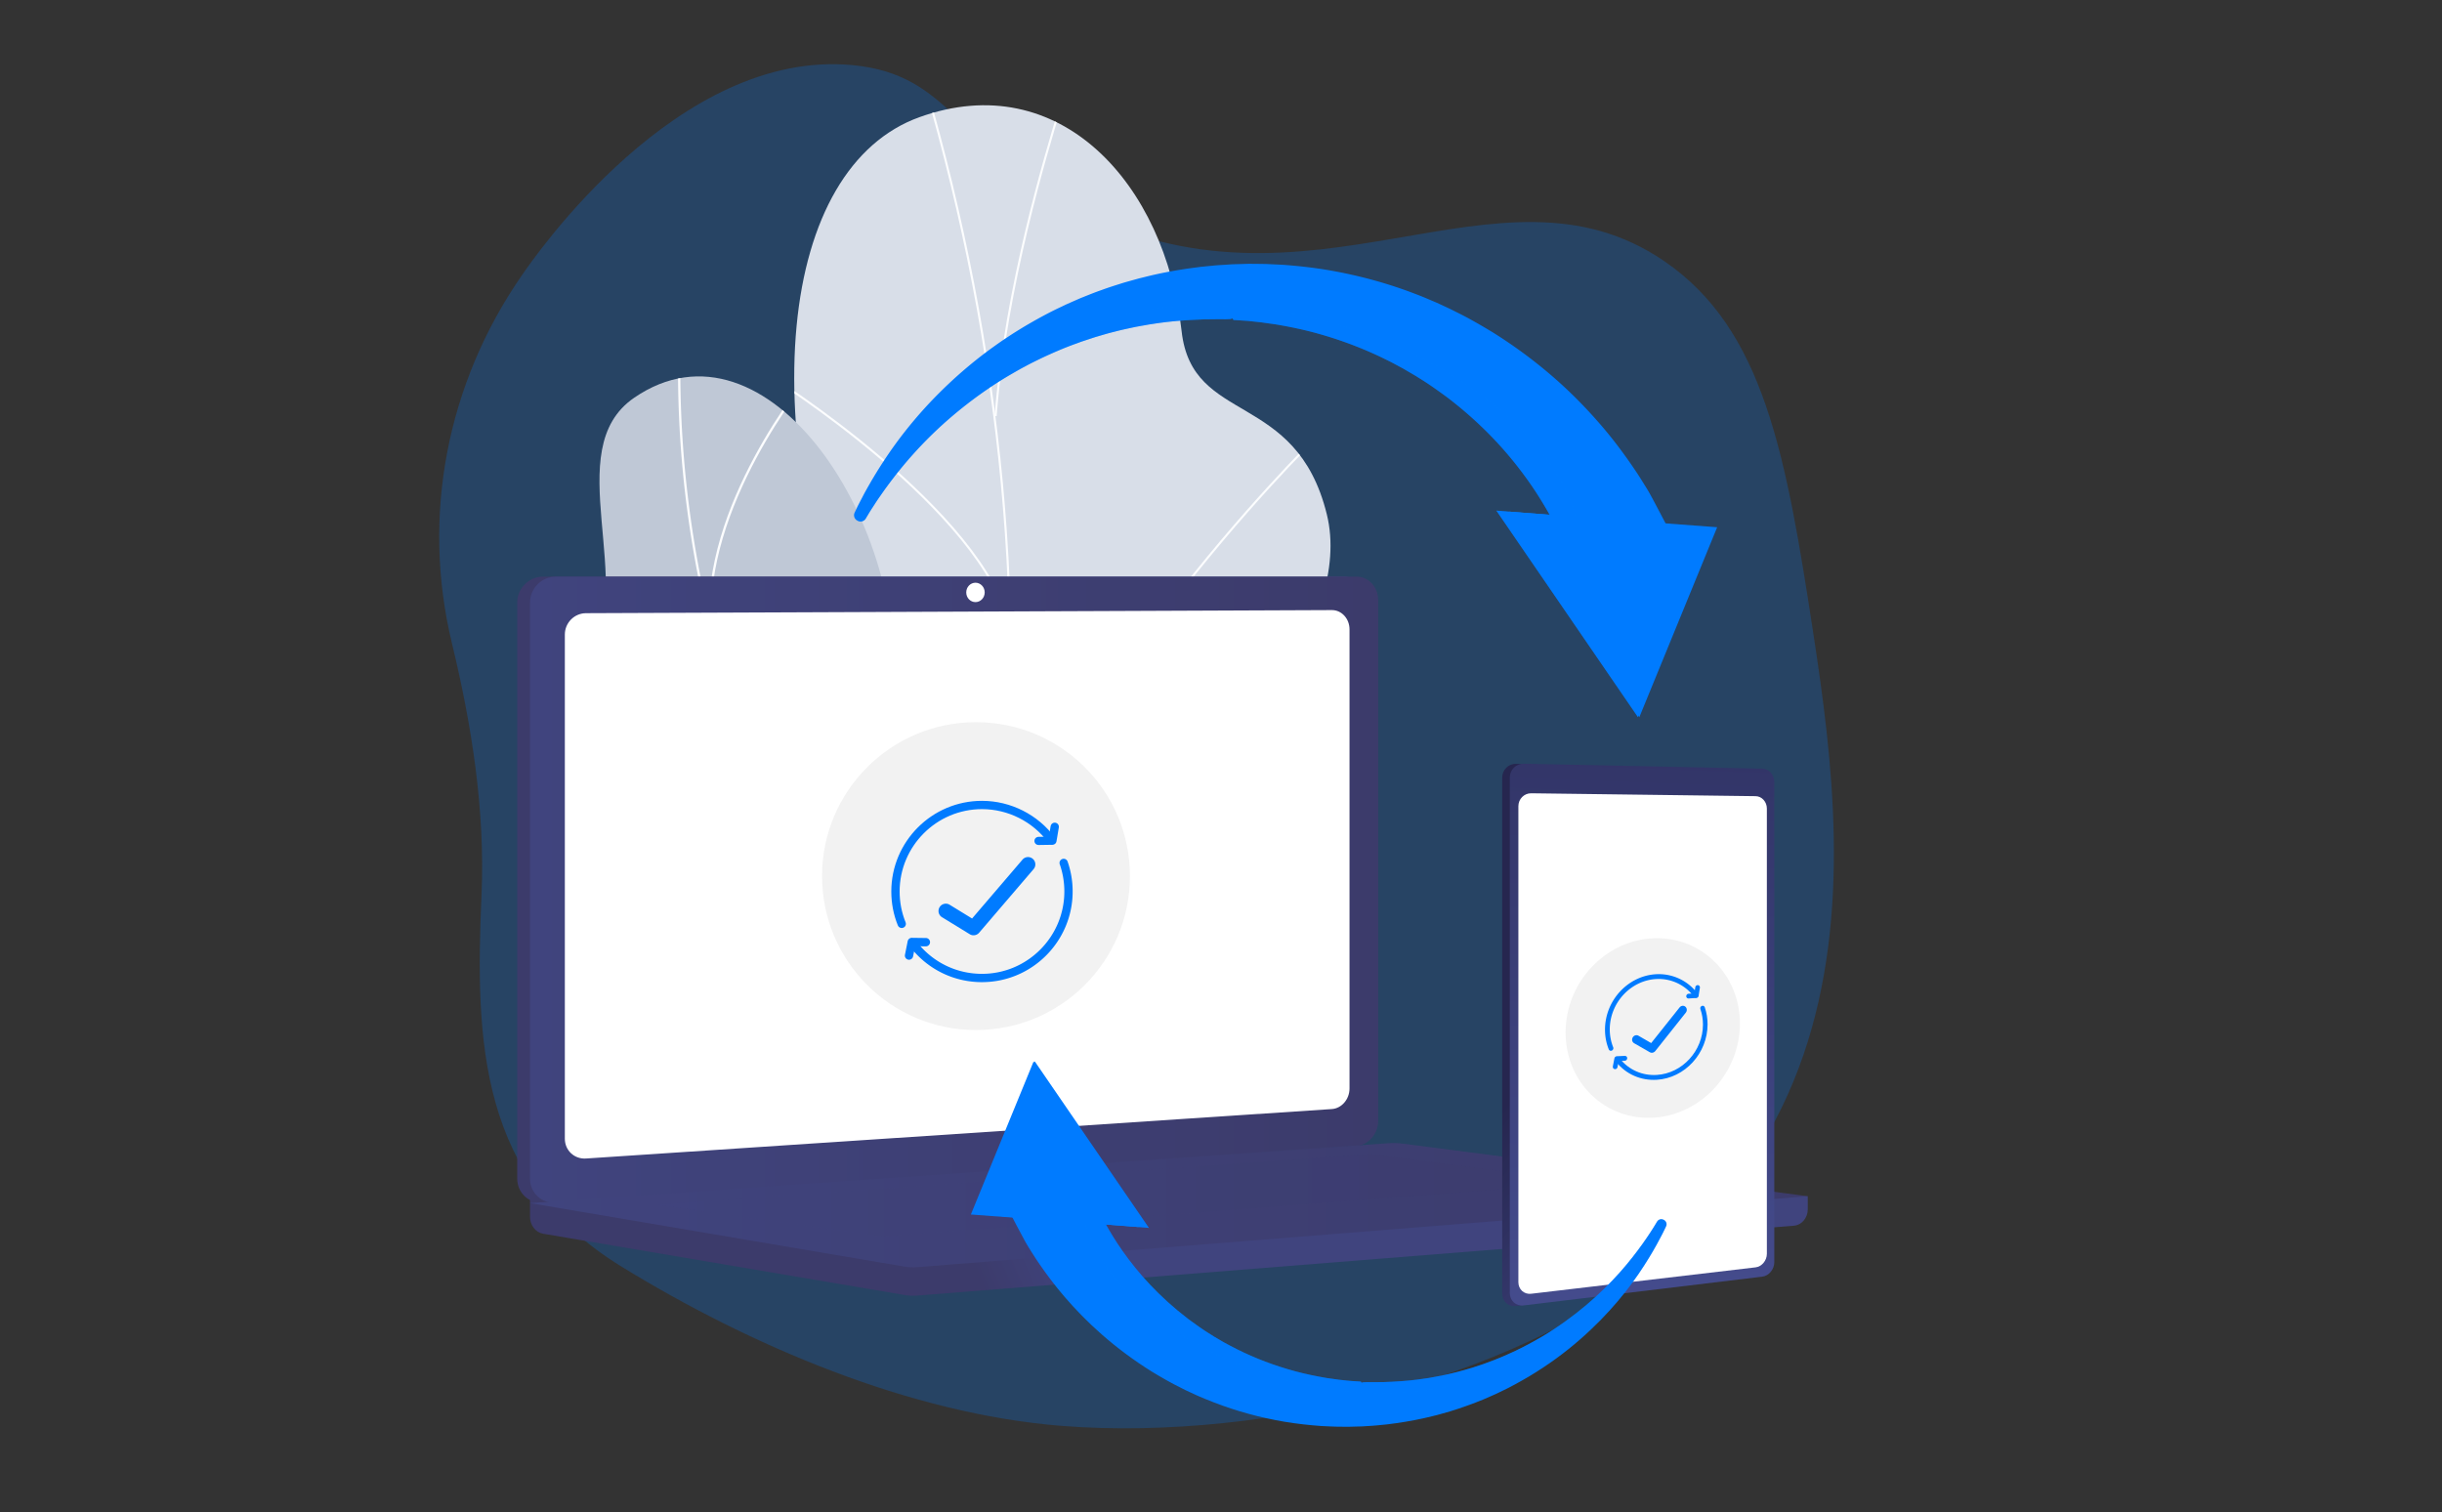 <svg xmlns="http://www.w3.org/2000/svg" xmlns:xlink="http://www.w3.org/1999/xlink" xml:space="preserve" style="enable-background:new 0 0 906 561" viewBox="0 0 906 561" y="0" x="0" id="Layer_1" version="1.1"><rect x="0" y="0" width="906" height="561" fill="#333333" stroke="none"/><defs id="defs280"><linearGradient id="SVGID_00000005989078593550065580000006700992927990544297_" gradientUnits="userSpaceOnUse" x1="396.935" y1="461.838" x2="363.65" y2="475.818"><stop offset="0" style="stop-color:#40447e" id="stop60"/><stop offset=".996" style="stop-color:#3c3b6b" id="stop62"/></linearGradient><linearGradient id="SVGID_00000016047922037145007030000010747273577137254563_" gradientUnits="userSpaceOnUse" x1="196.634" y1="447.163" x2="670.698" y2="447.163"><stop offset="0" style="stop-color:#40447e" id="stop93"/><stop offset=".996" style="stop-color:#3c3b6b" id="stop95"/></linearGradient><linearGradient id="SVGID_00000011024959316175267350000004875104709031202226_" gradientUnits="userSpaceOnUse" x1="243.124" y1="443.492" x2="590.468" y2="443.492"><stop offset="0" style="stop-color:#40447e" id="stop100"/><stop offset=".996" style="stop-color:#3c3b6b" id="stop102"/></linearGradient><linearGradient y2="336.621" x2="308.967" y1="322.34" x1="342.969" gradientUnits="userSpaceOnUse" id="SVGID_00000054948261885820358580000014552173509901708465_"><stop id="stop67" style="stop-color:#40447e" offset="0"/><stop id="stop69" style="stop-color:#3c3b6b" offset=".996"/></linearGradient><linearGradient y2="330.11" x2="511.322" y1="330.11" x1="196.634" gradientUnits="userSpaceOnUse" id="SVGID_00000054945471809093554400000000248666746053628811_"><stop id="stop74" style="stop-color:#40447e" offset="0"/><stop id="stop76" style="stop-color:#3c3b6b" offset=".996"/></linearGradient><linearGradient gradientTransform="translate(27.203)" y2="371.82" x2="563.068" y1="443.916" x1="647.583" gradientUnits="userSpaceOnUse" id="SVGID_00000178206156402101279050000000623567281822317225_"><stop id="stop180" style="stop-color:#444b8c" offset="0"/><stop id="stop182" style="stop-color:#26264f" offset=".996"/></linearGradient><linearGradient gradientTransform="rotate(-90 -1215.753 -26.924)" y2="1806.634" x2="-1390.207" y1="1794.464" x1="-1717.377" gradientUnits="userSpaceOnUse" id="SVGID_00000057857064672507844880000009695996895749550991_"><stop id="stop187" style="stop-color:#444b8c" offset="0"/><stop id="stop189" style="stop-color:#26264f" offset=".996"/></linearGradient></defs><style id="style2" type="text/css">.st2{fill:#fcfdfe}.st7{fill:#007bff}.st9{fill:#fff}.st18{opacity:.3;fill:#007bff}</style><path id="path4" d="M672.78 235.16c-10.2-66.77-18.39-112.91-55.22-138.2-62.13-42.65-131.52 26.59-219.53-19.87-43.33-22.87-44.96-49.39-81.66-52.92-64.93-6.23-118.1 71.26-122.71 77.91-28 40.38-37.35 89.61-26 136.55 7.37 30.49 12.35 62.04 10.99 93.37-2.38 54.52-1.01 105.41 51.9 137.93 47.24 29.03 106.7 54.64 163.42 59.12 38.55 3.05 81.78-1.88 118.93-11.92 189.33-51.15 173.9-190.17 159.88-281.97z" style="opacity:.24;fill:#007bff"/><g id="g58"><g id="g56"><g id="g54"><g id="g28"><g id="g26"><defs id="defs7"><path d="M312.11 401.45c-5.22 6.26-13.91 14.51-23.43 24.17L416.8 464.7c-8.53-42.15-22.77-87.22 18.72-151.77 19.47-30.29 66.73-81.55 56.74-122.1-11.38-46.2-49.97-32.93-53.87-67.94-6.1-54.73-45.22-98.15-97.29-79.41-51.39 18.5-64.25 112.93-17.56 225.56 24.35 84.58 15.82 99.72-11.43 132.41z" id="SVGID_1_"/></defs><use id="use9" style="overflow:visible;fill:#d8dee8" xlink:href="#SVGID_1_"/><clipPath id="SVGID_00000155859056400893204960000007313936255825184686_"><use id="use11" style="overflow:visible" xlink:href="#SVGID_1_"/></clipPath><g id="g24" clip-path="url(#SVGID_00000155859056400893204960000007313936255825184686_)" style="clip-path:url(#SVGID_00000155859056400893204960000007313936255825184686_)"><g id="g22"><path id="path14" d="M357.18 438.39c3.59-17.06 6.1-33.34 8.77-50.57l.89-5.74c.77-8.38 1.76-16.61 2.72-24.58 2.16-17.99 4.2-34.98 3.92-53.39.1-1.06.25-2.08.41-3.16.57-3.85 1.16-7.84-.49-11.99l-.03-.17c5.56-96.31-8.65-195.39-42.24-294.47l.74-.25c33.61 99.14 47.84 198.29 42.29 294.67 1.69 4.32 1.06 8.56.5 12.31-.16 1.07-.31 2.08-.41 3.07.28 18.42-1.77 35.44-3.93 53.46-.96 7.96-1.94 16.19-2.72 24.58l-.89 5.77c-2.67 17.24-5.19 33.53-8.78 50.61l-.75-.15z" class="st2"/><path id="path16" d="M369.22 354.08c6.05-45.02 37.91-94.72 63.57-128.48 27.79-36.56 54.51-62.83 54.77-63.09l.54.55c-.27.26-26.94 26.5-54.7 63.02-25.61 33.68-57.39 83.25-63.42 128.11l-.76-.11z" class="st2"/><path id="path18" d="M369 154.34c3.75-48.13 18.84-97.78 23.8-114.1.95-3.12 1.57-5.18 1.62-5.59l.77.09c-.05.46-.55 2.09-1.65 5.73-4.95 16.29-20.02 65.88-23.77 113.93l-.77-.06z" class="st2"/><path id="path20" d="M374.44 233.06c-9.77-43.46-88.15-92.7-88.94-93.19l.41-.66c.79.49 79.45 49.9 89.29 93.68l-.76.17z" class="st2"/></g></g></g></g><g id="g52"><g id="g50"><defs id="defs31"><path d="M331.3 262.48c-6.78 65.2 27.11 47.38 55.32 57.17 27.82 52.23 25.77 97.46-28.62 130.42l-54.64-14.76c-20.52-3.35-44-12.46-39.45-39.77 5.15-30.89 14.78-49.77-18.52-69.09s-45.14-48.91-27.27-78.93c18.81-31.59-11.04-80.58 17.16-99.94 49.16-33.74 103.08 47.01 96.02 114.9z" id="SVGID_00000056402529320670966980000017113432687904973741_"/></defs><use id="use33" style="overflow:visible;fill:#bfc8d6" xlink:href="#SVGID_00000056402529320670966980000017113432687904973741_"/><clipPath id="SVGID_00000083771577396719721710000012998185803603341713_"><use id="use35" style="overflow:visible" xlink:href="#SVGID_00000056402529320670966980000017113432687904973741_"/></clipPath><g id="g48" clip-path="url(#SVGID_00000083771577396719721710000012998185803603341713_)" style="clip-path:url(#SVGID_00000083771577396719721710000012998185803603341713_)"><g id="g46"><path id="path38" d="M331.6 380.6a429.266 429.266 0 0 1-50.06-90.81c-13.06-32.45-21.98-66.11-26.51-100.05-2.6-19.46-3.75-39.12-3.41-58.42l.85.02c-.33 19.26.81 38.87 3.41 58.29 4.52 33.87 13.42 67.46 26.45 99.84a428.013 428.013 0 0 0 49.96 90.63l-.69.5z" class="st2"/><path id="path40" d="m267.61 409.43-.29-.79c10.94-4.06 23.59-6.75 37.62-8 6.68-.59 13.27-.73 19.58-.41l-.04.85c-6.27-.32-12.82-.18-19.46.41-13.96 1.23-26.54 3.9-37.41 7.94z" class="st2"/><path id="path42" d="M290.22 309.63c-25.49-31.1-86.9-35.64-87.52-35.68l.06-.85c.62.04 62.39 4.61 88.12 35.99l-.66.54z" class="st2"/><path id="path44" d="M263.21 233.04c-3.46-45.3 35.68-92.66 36.08-93.13l.65.54c-.39.47-39.31 47.57-35.88 92.52l-.85.07z" class="st2"/></g></g></g></g></g></g></g><path id="path65" d="m670.7 443.83-474.06-3.9v11.55c0 3.13 2.07 5.8 4.87 6.27l134.05 22.73c1.59.27 3.2.34 4.81.21l325.18-25.92c2.9-.23 5.15-2.9 5.15-6.12z" style="fill:url(#SVGID_00000005989078593550065580000006700992927990544297_)"/><path style="fill:url(#SVGID_00000054948261885820358580000014552173509901708465_)" d="m498.66 425.12-297.13 21.12c-5.32.38-9.64-3.64-9.64-8.97V223.61c0-5.33 4.32-9.66 9.64-9.66h297.13c4.38 0 7.92 3.91 7.92 8.73v193.14c0 4.83-3.54 8.99-7.92 9.3z" id="path72"/><path style="fill:url(#SVGID_00000054945471809093554400000000248666746053628811_)" d="m503.4 425.12-297.13 21.12c-5.32.38-9.64-3.64-9.64-8.97V223.61c0-5.33 4.32-9.66 9.64-9.66H503.4c4.38 0 7.92 3.91 7.92 8.73v193.14c0 4.83-3.54 8.99-7.92 9.3z" id="path79"/><path class="st7" d="M500.68 233.51v170.37c0 3.96-2.92 7.37-6.54 7.61l-55.36 3.67-200.36 13.29-21.02 1.39c-4.32.28-7.84-3.01-7.84-7.37V235.43c0-4.35 3.52-7.9 7.84-7.92l104.87-.43 35.55-.15 28.32-.12 24.9-.1 83.1-.35c3.62-.01 6.54 3.19 6.54 7.15z" id="path81" style="fill:#fff;fill-opacity:1"/><g id="g164" style="fill:#f2f2f2;fill-opacity:1"><circle class="st9" cx="362.1" cy="325.06" r="57.11" id="circle109" style="fill:#f2f2f2;fill-opacity:1"/><g id="g162" style="fill:#f2f2f2;fill-opacity:1"><g id="g151" style="fill:#f2f2f2;fill-opacity:1"><g id="g129" style="fill:#f2f2f2;fill-opacity:1"><g id="g118" style="fill:#f2f2f2;fill-opacity:1"><linearGradient id="SVGID_00000066493774763239716660000007754449314912226215_" gradientUnits="userSpaceOnUse" x1="330.141" y1="314.491" x2="391.157" y2="314.491"><stop offset="0" style="stop-color:#fb6fbb" id="stop111"/><stop offset="1" style="stop-color:#ff9085" id="stop113"/></linearGradient><path style="fill:#f2f2f2;fill-opacity:1" d="M334 338.09c-.61 0-1.19-.36-1.43-.96-1.62-4-2.43-8.24-2.43-12.59 0-18.55 15.09-33.64 33.64-33.64 10.63 0 20.75 5.11 27.08 13.67.51.68.36 1.65-.32 2.15-.68.51-1.65.36-2.15-.32-5.75-7.78-14.94-12.42-24.6-12.42-16.85 0-30.56 13.71-30.56 30.56 0 3.95.74 7.8 2.21 11.43.32.79-.06 1.69-.85 2-.2.08-.4.12-.59.12z" id="path116"/></g><g id="g127" style="fill:#f2f2f2;fill-opacity:1"><linearGradient id="SVGID_00000076605634072406744590000010304771266774846634_" gradientUnits="userSpaceOnUse" x1="383.238" y1="303.148" x2="392.308" y2="303.148"><stop offset="0" style="stop-color:#fb6fbb" id="stop120"/><stop offset="1" style="stop-color:#ff9085" id="stop122"/></linearGradient><path style="fill:#f2f2f2;fill-opacity:1" d="M384.78 307.29c-.83 0-1.52-.64-1.54-1.47-.02-.85.66-1.54 1.51-1.56l3.85-.07.66-3.91c.14-.84.94-1.4 1.77-1.26.84.14 1.4.94 1.26 1.77l-.87 5.17c-.12.73-.75 1.24-1.48 1.25l-5.12.08h-.04z" id="path125"/></g></g><g id="g149" style="fill:#f2f2f2;fill-opacity:1"><g id="g138" style="fill:#f2f2f2;fill-opacity:1"><linearGradient id="SVGID_00000109004030060055300130000000126142783435114637_" gradientUnits="userSpaceOnUse" x1="336.974" y1="335.29" x2="397.419" y2="335.29"><stop offset="0" style="stop-color:#fb6fbb" id="stop131"/><stop offset="1" style="stop-color:#ff9085" id="stop133"/></linearGradient><path style="fill:#f2f2f2;fill-opacity:1" d="M363.78 358.17c-10.4 0-20.05-4.7-26.48-12.89a1.54 1.54 0 0 1 .26-2.16 1.54 1.54 0 0 1 2.16.26c5.84 7.44 14.61 11.71 24.06 11.71 16.85 0 30.56-13.71 30.56-30.56 0-3.46-.57-6.85-1.7-10.08-.28-.8.14-1.68.95-1.96.8-.28 1.68.14 1.96.95 1.24 3.56 1.87 7.29 1.87 11.1 0 18.54-15.09 33.63-33.64 33.63z" id="path136"/></g><g id="g147" style="fill:#f2f2f2;fill-opacity:1"><linearGradient id="SVGID_00000149348677788645926870000012313289494059891114_" gradientUnits="userSpaceOnUse" x1="335.177" y1="345.79" x2="344.509" y2="345.79"><stop offset="0" style="stop-color:#fb6fbb" id="stop140"/><stop offset="1" style="stop-color:#ff9085" id="stop142"/></linearGradient><path style="fill:#f2f2f2;fill-opacity:1" d="M336.72 349.86a1.537 1.537 0 0 1-1.51-1.84l1.01-5.04c.15-.72.78-1.25 1.51-1.25h.02l5.24.07c.85.01 1.53.71 1.52 1.56a1.55 1.55 0 0 1-1.56 1.53l-3.97-.04-.76 3.77c-.14.73-.79 1.24-1.5 1.24z" id="path145"/></g></g></g><g id="g160" style="fill:#f2f2f2;fill-opacity:1"><linearGradient id="SVGID_00000069378946817953776130000007397190809098958497_" gradientUnits="userSpaceOnUse" x1="347.653" y1="326.288" x2="383.559" y2="326.288"><stop offset="0" style="stop-color:#fb6fbb" id="stop153"/><stop offset="1" style="stop-color:#ff9085" id="stop155"/></linearGradient><path style="fill:#f2f2f2;fill-opacity:1" d="M360.65 340.79c-.49 0-.98-.13-1.41-.4l-10.29-6.31a2.701 2.701 0 0 1-.89-3.73 2.719 2.719 0 0 1 3.73-.89l8.32 5.1 18.7-21.84a2.709 2.709 0 1 1 4.12 3.52l-20.2 23.59c-.55.64-1.31.96-2.08.96z" id="path158"/></g></g></g><path class="st9" d="M365.33 219.8c0 1.99-1.53 3.6-3.42 3.6-1.89.01-3.43-1.6-3.43-3.59 0-1.99 1.53-3.6 3.43-3.61 1.89.01 3.42 1.62 3.42 3.6z" id="path87"/><path id="path98" d="m515.24 424.16-318.61 22.23 138.92 23.56c1.59.27 3.2.34 4.81.21l330.34-26.33-150.39-19.52c-1.68-.22-3.38-.27-5.07-.15z" style="fill:url(#SVGID_00000016047922037145007030000010747273577137254563_)"/><path id="polygon105" style="opacity:.3;fill:url(#SVGID_00000011024959316175267350000004875104709031202226_)" d="m243.12 446.95 265.26-18.78 82.09 10.57-262.97 20.08z"/><g id="g178"><path id="path168" d="m618.71 195.67-32.74 6.53-4.97.99s-.49-1.08-1.43-3.11c-.44-1.03-1.07-2.25-1.79-3.7-.7-1.47-1.6-3.09-2.61-4.94-2.04-3.64-4.65-8.04-8.04-12.83-3.39-4.78-7.51-10.01-12.51-15.3-4.99-5.29-10.84-10.65-17.52-15.75-3.39-2.49-6.89-5.03-10.68-7.33-.47-.3-.94-.6-1.41-.89-.48-.28-.97-.56-1.45-.85-.97-.56-1.94-1.13-2.92-1.71-2-1.05-4-2.2-6.08-3.19-8.27-4.15-17.29-7.57-26.76-10.14-4.74-1.27-9.6-2.27-14.53-3.1l-3.72-.52c-.62-.08-1.25-.19-1.85-.26l-1.81-.19-1.81-.2c-.6-.06-1.18-.14-1.88-.17l-4.04-.26-.51-.03-.25-.29-.07-.27h-.06l-.88.23-1.9.07c-1.26-.04-2.53-.03-3.79-.01l-3.79.04c-1.27.05-2.53.12-3.79.17-5.04.24-10.06.69-15.01 1.46l-1.86.28-1.84.33c-1.23.22-2.46.43-3.68.68-2.43.53-4.86 1.02-7.25 1.67-2.4.57-4.74 1.3-7.09 1.98-1.16.37-2.32.76-3.47 1.14-.58.19-1.15.38-1.73.57-.57.21-1.13.42-1.69.63-4.55 1.6-8.9 3.51-13.12 5.48-2.09 1.03-4.17 2.02-6.17 3.13-2.03 1.05-3.97 2.21-5.9 3.32-7.67 4.55-14.52 9.58-20.52 14.63a149.482 149.482 0 0 0-15.39 14.98c-4.27 4.79-7.68 9.26-10.39 13.02-1.33 1.9-2.53 3.59-3.48 5.09-.97 1.5-1.81 2.76-2.45 3.87-.34.57-.64 1.06-.89 1.49-.54.9-1.63 1.29-2.6.98-.14-.04-.26-.09-.39-.16l-.16-.09a2.244 2.244 0 0 1-.96-2.95c.21-.45.46-.97.74-1.56.52-1.14 1.28-2.55 2.15-4.21.85-1.69 1.92-3.54 3.11-5.63 2.42-4.14 5.53-9.11 9.51-14.55 3.99-5.42 8.84-11.31 14.69-17.26 5.84-5.94 12.63-11.99 20.41-17.66 1.96-1.39 3.93-2.84 6.02-4.17 2.05-1.39 4.19-2.7 6.36-4.02 4.37-2.57 8.92-5.1 13.73-7.33.6-.28 1.19-.58 1.79-.86l1.83-.81c1.23-.53 2.45-1.09 3.69-1.61 2.51-.99 5.02-2.04 7.61-2.92 2.57-.96 5.2-1.77 7.85-2.61 1.33-.4 2.67-.76 4.02-1.14l2.02-.56 2.04-.5c5.44-1.39 11.02-2.42 16.66-3.23 1.42-.19 2.83-.37 4.25-.56l4.27-.42c1.43-.16 2.86-.23 4.29-.32l2.15-.14 1.07-.07 1.21-.03 4.04-.12c.64-.03 1.41-.02 2.15-.01l2.23.02 2.23.03c.74.01 1.44.06 2.17.09 1.44.07 2.88.13 4.31.2 5.74.41 11.45 1.04 17.09 1.99 11.26 1.92 22.22 4.92 32.46 8.89 2.58.94 5.07 2.07 7.56 3.1 1.23.56 2.44 1.12 3.66 1.69.6.28 1.21.57 1.81.85.6.3 1.19.6 1.78.9 4.77 2.32 9.26 4.94 13.61 7.56 8.61 5.36 16.31 11.18 23.02 17.04 6.71 5.86 12.39 11.8 17.15 17.31 4.76 5.51 8.53 10.66 11.52 14.98 1.48 2.17 2.8 4.12 3.85 5.86 1.08 1.73 2.02 3.21 2.71 4.44 1.41 2.46 6.81 12.83 6.81 12.83z" class="st7"/><path id="path170" d="M586.03 200.75c.02.49 0 .98-.06 1.46l-4.97.99s-.49-1.08-1.43-3.11c-.44-1.03-1.07-2.25-1.79-3.7-.7-1.47-1.6-3.09-2.61-4.94-2.04-3.64-4.65-8.04-8.04-12.83-3.39-4.78-7.51-10.01-12.51-15.3-4.99-5.29-10.84-10.65-17.52-15.75-3.39-2.49-6.89-5.03-10.68-7.33-.47-.3-.94-.6-1.41-.89-.48-.28-.97-.56-1.45-.85-.97-.56-1.94-1.13-2.92-1.71-2-1.05-4-2.2-6.08-3.19-8.27-4.15-17.29-7.57-26.76-10.14-4.74-1.27-9.6-2.27-14.53-3.1l-3.72-.52c-.62-.08-1.25-.19-1.85-.26l-1.81-.19-1.81-.2c-.6-.06-1.18-.14-1.88-.17l-4.04-.26-.51-.03-.25-.29-.07-.27h-.06l-.88.23-1.9.07c-1.26-.04-2.53-.03-3.79-.01l-3.79.04c-1.27.05-2.53.12-3.79.17-5.04.24-10.06.69-15.01 1.46l-1.86.28-1.84.33c-1.23.22-2.46.43-3.68.68-2.43.53-4.86 1.02-7.25 1.67-2.4.57-4.74 1.3-7.09 1.98-1.16.37-2.32.76-3.47 1.14-.58.19-1.15.38-1.73.57-.57.21-1.13.42-1.69.63-4.55 1.6-8.9 3.51-13.12 5.48-2.09 1.03-4.17 2.02-6.17 3.13-2.03 1.05-3.97 2.21-5.9 3.32-7.67 4.55-14.52 9.58-20.52 14.63a149.482 149.482 0 0 0-15.39 14.98c-4.27 4.79-7.68 9.26-10.39 13.02-1.33 1.9-2.53 3.59-3.48 5.09-.97 1.5-1.81 2.76-2.45 3.87-.34.57-.64 1.06-.89 1.49-.54.9-1.63 1.29-2.6.98 8.74-14.17 49.89-74.86 117.51-79.67 76.61-5.44 148.38 45.05 149.93 87.02z" class="st18"/><path id="polygon172" class="st7" d="m632.34 195.62-24.64 70.47-52.54-76.63z"/><path id="polygon174" class="st18" d="m632.34 195.62-24.64 70.47-52.54-76.63z"/><path id="polygon176" class="st7" d="m637.08 195.62-28.87 70.47-48.31-76.25z"/></g><path id="path185" d="M655.67 290.17v178.34c0 2.67-2.17 3.43-4.63 3.72l-87.23 12.19-1.37.16c-2.81.34-5.11-1.73-5.11-4.59V288.51c0-2.86 2.31-5.16 5.11-5.1l1.85.04 87.5 5.8c2.47.05 3.88-1.75 3.88.92z" style="fill:url(#SVGID_00000178206156402101279050000000623567281822317225_)"/><path id="path192" d="M658.28 290.13V468.3c0 2.66-2 5.09-4.46 5.38l-88.57 10.67c-2.8.34-5.1-1.73-5.1-4.59V288.47c0-2.86 2.3-5.15 5.1-5.1l88.57 1.82c2.46.05 4.46 2.27 4.46 4.94z" style="fill:url(#SVGID_00000057857064672507844880000009695996895749550991_)"/><path style="fill:#fff;fill-opacity:1" id="path194" d="M655.52 299.98V465.2c0 2.49-1.87 4.75-4.17 5.02l-83.28 9.8c-2.6.31-4.74-1.62-4.74-4.28V299.11c0-2.66 2.14-4.81 4.74-4.78l83.28 1.07c2.29.02 4.17 2.09 4.17 4.58z" class="st7"/><path style="fill:#f2f2f2;fill-opacity:1" id="path206" d="M645.52 379.77c0 18.08-14.1 33.69-31.79 34.9-18.02 1.23-32.88-12.91-32.88-31.6 0-18.7 14.86-34.35 32.88-34.96 17.69-.59 31.79 13.59 31.79 31.66z" class="st9"/><g style="fill:#007bff;fill-opacity:1" id="g259"><g style="fill:#007bff;fill-opacity:1" id="g248"><g style="fill:#007bff;fill-opacity:1" id="g226"><g style="fill:#007bff;fill-opacity:1" id="g215"><linearGradient y2="374.989" x2="609.419" y1="417.908" x1="652.338" gradientUnits="userSpaceOnUse" id="SVGID_00000077305896025719822450000005957470362017310617_"><stop id="stop208" style="stop-color:#fb6fbb" offset="0"/><stop id="stop210" style="stop-color:#ff9085" offset="1"/></linearGradient><path id="path213" d="M597.69 389.87a.833.833 0 0 1-.82-.52c-.93-2.3-1.4-4.77-1.4-7.33 0-10.91 8.67-20.14 19.21-20.57 5.99-.24 11.66 2.48 15.19 7.28.28.38.2.94-.18 1.25-.38.31-.92.25-1.2-.13a16.269 16.269 0 0 0-13.81-6.61c-9.58.4-17.44 8.78-17.44 18.69 0 2.32.43 4.56 1.27 6.65.18.45-.04.99-.49 1.2-.1.06-.22.08-.33.09z" style="fill:#007bff;fill-opacity:1"/></g><g style="fill:#007bff;fill-opacity:1" id="g224"><linearGradient y2="362.125" x2="622.283" y1="405.044" x1="665.202" gradientUnits="userSpaceOnUse" id="SVGID_00000109718908580917740220000013164750828433285525_"><stop id="stop217" style="stop-color:#fb6fbb" offset="0"/><stop id="stop219" style="stop-color:#ff9085" offset="1"/></linearGradient><path id="path222" d="M626.48 370.46a.812.812 0 0 1-.86-.81c-.01-.49.37-.91.84-.94l2.15-.14.37-2.28c.08-.49.52-.83.99-.77.47.06.78.51.7.99l-.48 3.01c-.07.42-.42.73-.83.76l-2.86.18h-.02z" style="fill:#007bff;fill-opacity:1"/></g></g><g style="fill:#007bff;fill-opacity:1" id="g246"><g style="fill:#007bff;fill-opacity:1" id="g235"><linearGradient y2="376.125" x2="608.283" y1="419.044" x1="651.201" gradientUnits="userSpaceOnUse" id="SVGID_00000002383700920894571010000014515490938078280334_"><stop id="stop228" style="stop-color:#fb6fbb" offset="0"/><stop id="stop230" style="stop-color:#ff9085" offset="1"/></linearGradient><path id="path233" d="M614.68 400.63c-5.9.36-11.41-2.05-15.09-6.64-.3-.38-.23-.95.15-1.28.38-.33.94-.29 1.24.08 3.34 4.17 8.34 6.37 13.7 6.04 9.48-.57 17.13-8.95 17.13-18.67 0-2-.32-3.94-.95-5.78-.16-.46.08-.97.53-1.16.45-.18.93.04 1.09.49.69 2.02 1.04 4.16 1.04 6.35 0 10.72-8.41 19.94-18.84 20.57z" style="fill:#007bff;fill-opacity:1"/></g><g style="fill:#007bff;fill-opacity:1" id="g244"><linearGradient y2="388.796" x2="595.612" y1="431.715" x1="638.531" gradientUnits="userSpaceOnUse" id="SVGID_00000083773414349009987040000005826497094171987642_"><stop id="stop237" style="stop-color:#fb6fbb" offset="0"/><stop id="stop239" style="stop-color:#ff9085" offset="1"/></linearGradient><path id="path242" d="M599.25 396.69c-.06 0-.12 0-.18-.01-.48-.07-.79-.53-.69-1.02l.58-2.99c.08-.43.45-.76.87-.78h.01l3-.13c.49-.02.88.37.87.87-.01.5-.41.93-.89.94l-2.27.11-.44 2.24c-.08.43-.44.75-.86.77z" style="fill:#007bff;fill-opacity:1"/></g></g></g><g style="fill:#007bff;fill-opacity:1" id="g257"><linearGradient y2="374.476" x2="609.933" y1="417.394" x1="652.851" gradientUnits="userSpaceOnUse" id="SVGID_00000014608850239788876500000000742871594231383950_"><stop id="stop250" style="stop-color:#fb6fbb" offset="0"/><stop id="stop252" style="stop-color:#ff9085" offset="1"/></linearGradient><path id="path255" d="M612.91 390.61c-.28.02-.55-.05-.8-.19l-5.85-3.36c-.73-.42-.96-1.38-.51-2.15.45-.77 1.4-1.05 2.12-.63l4.73 2.73 10.54-13.23c.55-.68 1.5-.81 2.14-.27.64.53.71 1.52.17 2.2l-11.36 14.3c-.32.36-.75.58-1.18.6z" style="fill:#007bff;fill-opacity:1"/></g></g><g id="g275"><path id="path265" d="m375.02 450.58 26.39-5.27 4.01-.8s.4.87 1.15 2.51c.35.83.86 1.82 1.45 2.99.56 1.18 1.29 2.49 2.1 3.98 1.65 2.94 3.74 6.48 6.48 10.34 2.73 3.85 6.05 8.07 10.09 12.33 4.02 4.26 8.74 8.58 14.12 12.7 2.73 2.01 5.56 4.06 8.61 5.91l1.14.72c.39.23.78.45 1.17.68.78.45 1.57.91 2.35 1.38 1.62.85 3.22 1.77 4.9 2.57 6.66 3.35 13.93 6.1 21.57 8.17 3.82 1.02 7.74 1.83 11.71 2.5l3 .42c.5.07 1.01.15 1.49.21l1.46.15 1.46.16c.49.05.95.11 1.52.14l3.25.21.41.03.2.21.05.2h.05l.71-.16 1.53-.05c1.02.03 2.04.03 3.05.01l3.05-.03c1.02-.04 2.04-.09 3.05-.13 4.06-.2 8.11-.56 12.1-1.18l1.5-.22 1.48-.27c.99-.18 1.98-.35 2.96-.55 1.96-.43 3.92-.82 5.84-1.35 1.93-.46 3.82-1.05 5.71-1.59.94-.29 1.87-.61 2.79-.92.46-.15.93-.31 1.39-.46.46-.17.91-.34 1.36-.51 3.67-1.29 7.17-2.83 10.58-4.42 1.69-.83 3.36-1.63 4.97-2.52 1.64-.85 3.2-1.78 4.76-2.67 6.18-3.67 11.71-7.72 16.54-11.79 4.84-4.08 8.96-8.21 12.41-12.07 3.44-3.86 6.19-7.47 8.37-10.5 1.07-1.53 2.04-2.89 2.81-4.1.78-1.21 1.46-2.23 1.98-3.12.27-.46.51-.86.72-1.2.44-.73 1.31-1.04 2.1-.79.11.03.21.08.32.13l.13.07c.85.46 1.2 1.51.78 2.38-.17.36-.37.78-.6 1.26-.42.92-1.03 2.06-1.74 3.39-.68 1.36-1.55 2.85-2.51 4.54-1.95 3.34-4.45 7.35-7.66 11.72-3.21 4.37-7.13 9.11-11.84 13.91-4.71 4.79-10.18 9.67-16.45 14.23-1.58 1.12-3.17 2.29-4.85 3.36-1.65 1.12-3.38 2.17-5.13 3.24-3.52 2.07-7.19 4.11-11.06 5.91-.48.23-.96.46-1.45.69-.49.22-.98.44-1.47.65-.99.43-1.98.88-2.97 1.3-2.02.8-4.04 1.64-6.13 2.35-2.07.78-4.19 1.42-6.33 2.11-1.07.32-2.15.61-3.24.92l-1.63.45-1.64.4c-4.39 1.12-8.89 1.95-13.43 2.6l-3.42.45-3.44.34c-1.15.13-2.3.19-3.46.26l-1.74.11-.86.05-.97.02-3.26.09c-.52.03-1.14.02-1.73.01l-1.8-.02-1.8-.02c-.6-.01-1.16-.05-1.75-.07-1.16-.05-2.32-.1-3.48-.16-4.62-.33-9.23-.84-13.78-1.6-9.08-1.54-17.91-3.97-26.16-7.17-2.08-.76-4.08-1.66-6.1-2.5-.99-.45-1.97-.91-2.95-1.36-.49-.23-.98-.46-1.46-.68-.48-.24-.96-.49-1.44-.73-3.85-1.87-7.47-3.98-10.97-6.09-6.94-4.32-13.15-9.01-18.55-13.74-5.41-4.73-9.99-9.51-13.83-13.96-3.84-4.44-6.87-8.59-9.28-12.07-1.19-1.75-2.25-3.32-3.11-4.73-.87-1.4-1.63-2.59-2.18-3.58-1.12-1.95-5.47-10.31-5.47-10.31z" class="st7"/><path id="path267" d="M401.36 446.48c-.02-.4 0-.79.05-1.17l4.01-.8s.4.87 1.15 2.51c.35.83.86 1.82 1.45 2.99.56 1.18 1.29 2.49 2.1 3.98 1.65 2.94 3.74 6.48 6.48 10.34 2.73 3.85 6.05 8.07 10.09 12.33 4.02 4.26 8.74 8.58 14.12 12.7 2.73 2.01 5.56 4.06 8.61 5.91l1.14.72c.39.23.78.45 1.17.68.78.45 1.57.91 2.35 1.38 1.62.85 3.22 1.77 4.9 2.57 6.66 3.35 13.93 6.1 21.57 8.17 3.82 1.02 7.74 1.83 11.71 2.5l3 .42c.5.07 1.01.15 1.49.21l1.46.15 1.46.16c.49.05.95.11 1.52.14l3.25.21.41.03.2.21.05.2h.05l.71-.16 1.53-.05c1.02.03 2.04.03 3.05.01l3.05-.03c1.02-.04 2.04-.09 3.05-.13 4.06-.2 8.11-.56 12.1-1.18l1.5-.22 1.48-.27c.99-.18 1.98-.35 2.96-.55 1.96-.43 3.92-.82 5.84-1.35 1.93-.46 3.82-1.05 5.71-1.59.94-.29 1.87-.61 2.79-.92.46-.15.93-.31 1.39-.46.46-.17.91-.34 1.36-.51 3.67-1.29 7.17-2.83 10.58-4.42 1.69-.83 3.36-1.63 4.97-2.52 1.64-.85 3.2-1.78 4.76-2.67 6.18-3.67 11.71-7.72 16.54-11.79 4.84-4.08 8.96-8.21 12.41-12.07 3.44-3.86 6.19-7.47 8.37-10.5 1.07-1.53 2.04-2.89 2.81-4.1.78-1.21 1.46-2.23 1.98-3.12.27-.46.51-.86.72-1.2.44-.73 1.31-1.04 2.1-.79-7.04 11.42-40.22 60.34-94.72 64.22-61.73 4.36-119.58-36.34-120.83-70.17z" class="st18"/><path id="polygon269" class="st7" d="m364.03 450.61 19.86-56.8 42.35 61.77z"/><path id="polygon271" class="st18" d="m364.03 450.61 19.86-56.8 42.35 61.77z"/><path id="polygon273" class="st7" d="m360.2 450.61 23.28-56.8 38.94 61.46z"/></g><g transform="translate(.54 6.23)" id="g162-2" style="fill:#007bff;fill-opacity:1"><g id="g151-1" style="fill:#007bff;fill-opacity:1"><g id="g129-7" style="fill:#007bff;fill-opacity:1"><g id="g118-8" style="fill:#007bff;fill-opacity:1"><linearGradient id="linearGradient1326" gradientUnits="userSpaceOnUse" x1="330.141" y1="314.491" x2="391.157" y2="314.491"><stop offset="0" style="stop-color:#fb6fbb" id="stop111-2"/><stop offset="1" style="stop-color:#ff9085" id="stop113-2"/></linearGradient><path style="fill:#007bff;fill-opacity:1" d="M334 338.09c-.61 0-1.19-.36-1.43-.96-1.62-4-2.43-8.24-2.43-12.59 0-18.55 15.09-33.64 33.64-33.64 10.63 0 20.75 5.11 27.08 13.67.51.68.36 1.65-.32 2.15-.68.51-1.65.36-2.15-.32-5.75-7.78-14.94-12.42-24.6-12.42-16.85 0-30.56 13.71-30.56 30.56 0 3.95.74 7.8 2.21 11.43.32.79-.06 1.69-.85 2-.2.08-.4.12-.59.12z" id="path116-1"/></g><g id="g127-7" style="fill:#007bff;fill-opacity:1"><linearGradient id="linearGradient1332" gradientUnits="userSpaceOnUse" x1="383.238" y1="303.148" x2="392.308" y2="303.148"><stop offset="0" style="stop-color:#fb6fbb" id="stop120-2"/><stop offset="1" style="stop-color:#ff9085" id="stop122-9"/></linearGradient><path style="fill:#007bff;fill-opacity:1" d="M384.78 307.29c-.83 0-1.52-.64-1.54-1.47-.02-.85.66-1.54 1.51-1.56l3.85-.07.66-3.91c.14-.84.94-1.4 1.77-1.26.84.14 1.4.94 1.26 1.77l-.87 5.17c-.12.73-.75 1.24-1.48 1.25l-5.12.08h-.04z" id="path125-8"/></g></g><g id="g149-4" style="fill:#007bff;fill-opacity:1"><g id="g138-1" style="fill:#007bff;fill-opacity:1"><linearGradient id="linearGradient1339" gradientUnits="userSpaceOnUse" x1="336.974" y1="335.29" x2="397.419" y2="335.29"><stop offset="0" style="stop-color:#fb6fbb" id="stop131-7"/><stop offset="1" style="stop-color:#ff9085" id="stop133-7"/></linearGradient><path style="fill:#007bff;fill-opacity:1" d="M363.78 358.17c-10.4 0-20.05-4.7-26.48-12.89a1.54 1.54 0 0 1 .26-2.16 1.54 1.54 0 0 1 2.16.26c5.84 7.44 14.61 11.71 24.06 11.71 16.85 0 30.56-13.71 30.56-30.56 0-3.46-.57-6.85-1.7-10.08-.28-.8.14-1.68.95-1.96.8-.28 1.68.14 1.96.95 1.24 3.56 1.87 7.29 1.87 11.1 0 18.54-15.09 33.63-33.64 33.63z" id="path136-8"/></g><g id="g147-2" style="fill:#007bff;fill-opacity:1"><linearGradient id="linearGradient1345" gradientUnits="userSpaceOnUse" x1="335.177" y1="345.79" x2="344.509" y2="345.79"><stop offset="0" style="stop-color:#fb6fbb" id="stop140-3"/><stop offset="1" style="stop-color:#ff9085" id="stop142-2"/></linearGradient><path style="fill:#007bff;fill-opacity:1" d="M336.72 349.86a1.537 1.537 0 0 1-1.51-1.84l1.01-5.04c.15-.72.78-1.25 1.51-1.25h.02l5.24.07c.85.01 1.53.71 1.52 1.56a1.55 1.55 0 0 1-1.56 1.53l-3.97-.04-.76 3.77c-.14.73-.79 1.24-1.5 1.24z" id="path145-8"/></g></g></g><g id="g160-3" style="fill:#007bff;fill-opacity:1"><linearGradient id="linearGradient1353" gradientUnits="userSpaceOnUse" x1="347.653" y1="326.288" x2="383.559" y2="326.288"><stop offset="0" style="stop-color:#fb6fbb" id="stop153-7"/><stop offset="1" style="stop-color:#ff9085" id="stop155-1"/></linearGradient><path style="fill:#007bff;fill-opacity:1" d="M360.65 340.79c-.49 0-.98-.13-1.41-.4l-10.29-6.31a2.701 2.701 0 0 1-.89-3.73 2.719 2.719 0 0 1 3.73-.89l8.32 5.1 18.7-21.84a2.709 2.709 0 1 1 4.12 3.52l-20.2 23.59c-.55.64-1.31.96-2.08.96z" id="path158-2"/></g></g></svg>